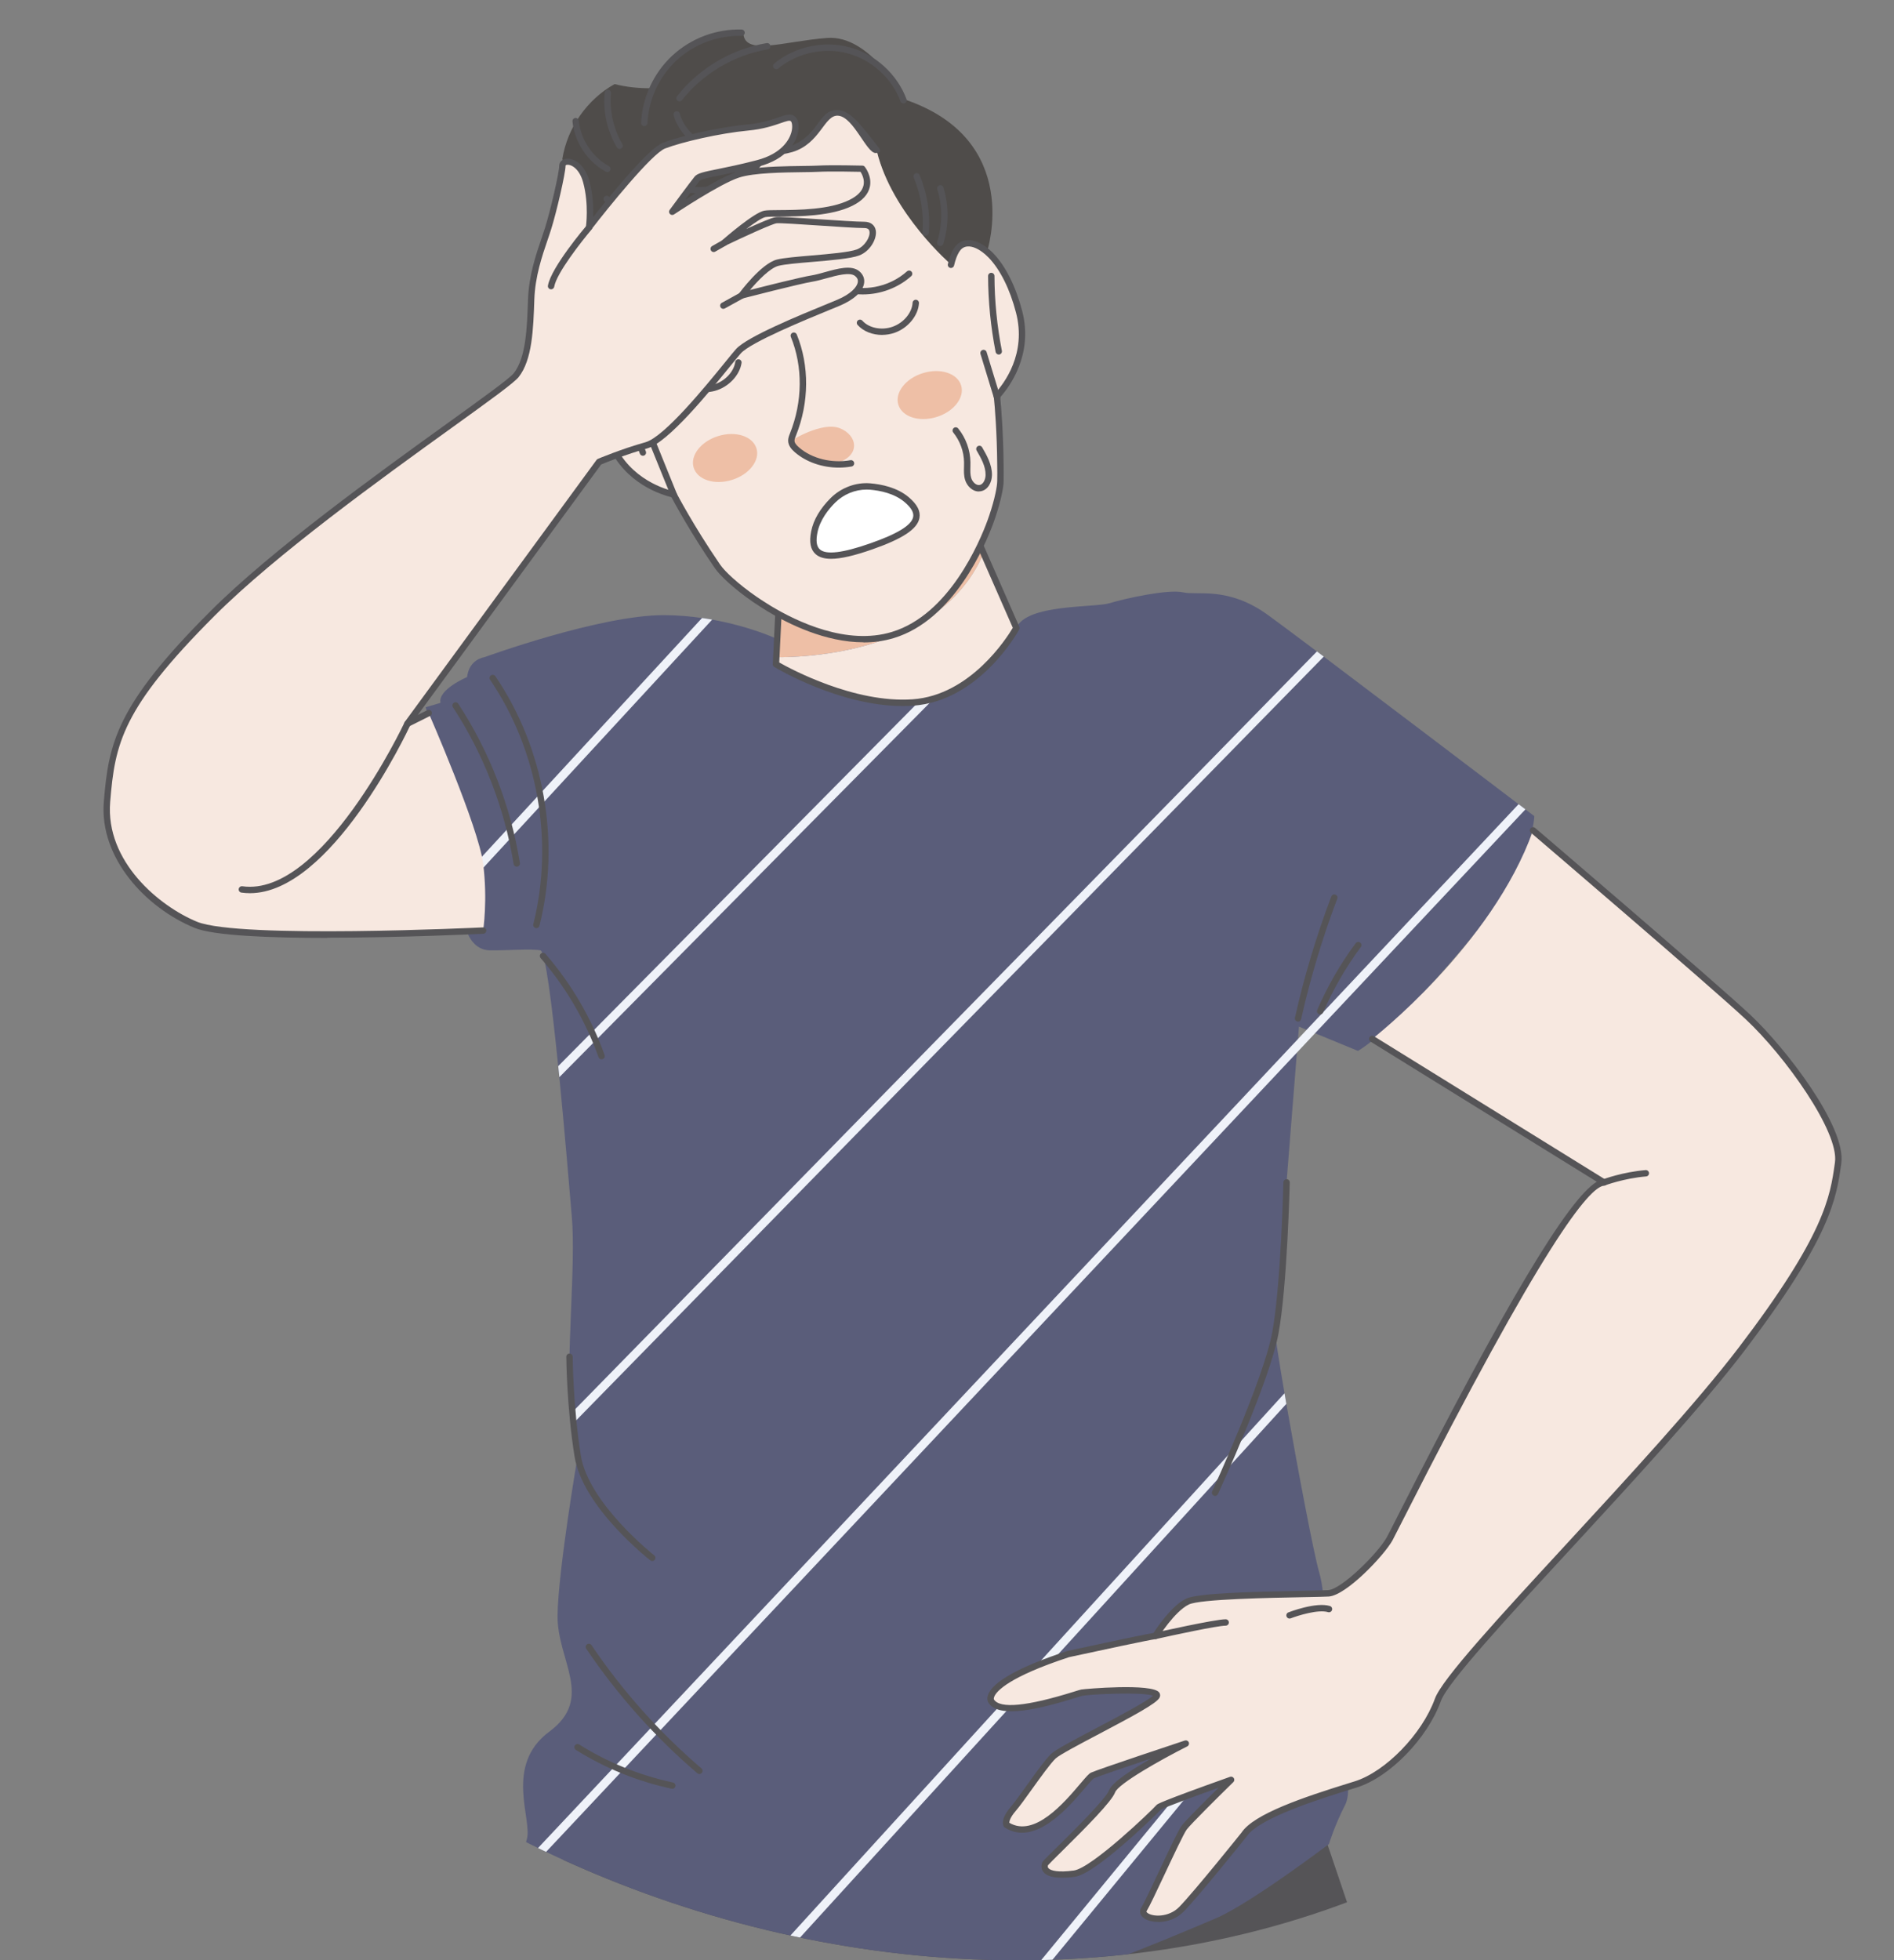 <?xml version="1.0" encoding="UTF-8"?><svg xmlns="http://www.w3.org/2000/svg" xmlns:xlink="http://www.w3.org/1999/xlink" viewBox="0 0 445.28 460.68"><rect x="0" y="0" width="445.28" height="460.68" fill="#808080" stroke="none"/><defs><style>.cls-1{clip-path:url(#clippath);}.cls-2{fill:none;}.cls-2,.cls-3,.cls-4,.cls-5,.cls-6,.cls-7,.cls-8,.cls-9{stroke-width:0px;}.cls-10{mix-blend-mode:multiply;}.cls-11{isolation:isolate;}.cls-3{fill:#f7e8e0;}.cls-4{fill:#4f4c4a;}.cls-5{fill:#555457;}.cls-6{fill:#5a5d7a;}.cls-7{fill:#fff;}.cls-8{fill:#eebfa6;}.cls-9{fill:#eff2f9;}</style><clipPath id="clippath"><path class="cls-2" d="m383.98,404.54c-105.07,101.75-292.6,56.42-361.68-65.66-31.28-56.15-27.57-107.64-1.78-151.41-1.77-4.78-2.56-9.95-2.49-15.02.14-10.72,4.37-20.73,10.61-29.32,14.24-19.62,36.54-30.67,53.34-47.67,7.78-7.87,13.61-17.09,18.62-26.9,4.85-9.49,9.01-19.32,14.07-28.7,4.85-8.99,10.65-17.64,18.39-24.4,8.59-7.51,19.28-12.31,30.48-14.33,23.98-4.33,48.12,4.23,67.21,18.59,33.16-12.73,67.46-11.45,102.36,20.46,99.51,89.21,167.28,260.86,50.87,364.36Z"/></clipPath></defs><g class="cls-11"><g id="_レイヤー_2"><g id="OBJECTS"><g class="cls-1"><path class="cls-5" d="m128.21,437.25s-12.38,60.88-21.1,102.86h113.77l8.6-43.37,9.47,43.37h109.25l-38.77-114.53-181.23,11.68Z"/><path class="cls-6" d="m360.71,191.78s0,10.35-13.64,27.17c-18.64,22.97-27.81,28.01-27.81,28.01l-10.09-4.15-1.98-.81-1.8-.74s-.09,1.06-.24,2.91c-.07.89-.15,1.96-.25,3.19-1.36,16.91-5.07,63.29-5.07,65.9,0,1.06.89,6.74,2.16,14.15.14.81.29,1.65.43,2.5,2.6,14.88,6.38,34.93,7.7,39.51.9,3.11,1.12,6.59,1.23,10.34.03.99.05,2.01.07,3.04.09,4.1.21,8.47,1.01,13.02,1.76,10.01,6.3,23.5,3.8,28.36s-3.8,9.17-3.8,9.17c0,0-18.71,14.18-26.78,17.54-5.7,2.38-26.44,11.4-43.99,16.67-1.14.34-2.27.67-3.38.97-5.94,1.66-11.34,2.77-15.45,2.91-12.65.42-28.34-1.08-44.89-4.98-.73-.17-1.47-.35-2.21-.54-4.55-1.12-9.16-2.43-13.78-3.93-22.24-7.23-39.2-17.24-39.2-17.24,0,0-.05-1.5,0-3.57.02-.94.07-2,.15-3.09.16-2.03.44-4.16.95-5.85,1.39-4.58-5.42-17.37,5.28-25.3,10.71-7.92,1.81-16.67,1.95-27.33.14-10.66,4.73-37.44,4.73-37.44-.74-1.86-1.23-4.32-1.54-7.18-.09-.84-.17-1.72-.23-2.63-.95-13.95,1.36-35.1.4-46.34-.56-6.59-1.68-20.1-2.94-32.89-.09-.87-.18-1.73-.27-2.59-1.44-14.28-3.04-26.99-4.18-27.21-2.23-.42-8.27.07-11.93,0-3.66-.07-5.03-3.68-5.03-3.68.41-2.34.12-6.4-.59-11.27-.11-.82-.24-1.66-.39-2.53-2.67-16.43-9.03-39.65-9.03-39.65l3.48-1.03c-.7-3.12,6.25-6.06,6.25-6.06.49-4.23,4.03-4.66,4.03-4.66,0,0,27.46-10,42.4-9.89,3.1.02,6.06.28,8.8.67.81.11,1.61.24,2.38.38,9.16,1.63,15.35,4.58,15.35,4.58l50.1-2.33,2.95-.14,3.12-.14c2.36-5.7,18.35-4.73,21.96-5.84,3.62-1.11,13.76-3.34,17.24-2.54,3.47.79,10.56-1.49,20.01,5.36,2.07,1.5,6.22,4.6,11.45,8.53.52.39,1.06.8,1.61,1.21,14.89,11.21,37.1,28.06,45.8,34.68.6.46,1.14.87,1.61,1.22,1.33,1.01,2.08,1.58,2.08,1.58Z"/><g class="cls-10"><path class="cls-9" d="m167.43,145.61c-13.31,14.42-26.61,28.84-39.92,43.27-6,6.5-11.99,13-18,19.5-.11-.82-.24-1.66-.39-2.53,15.83-17.15,31.65-34.3,47.47-51.45,2.82-3.06,5.64-6.11,8.46-9.17.81.11,1.61.24,2.38.38Z"/></g><g class="cls-10"><path class="cls-9" d="m235.83,147.72c-5.64,5.71-11.29,11.42-16.94,17.13l-40.06,40.47c-13.36,13.49-26.71,26.98-40.06,40.47-2.42,2.45-4.84,4.89-7.26,7.34-.09-.87-.18-1.73-.27-2.59,3.68-3.71,7.36-7.43,11.03-11.14,13.36-13.49,26.71-26.98,40.06-40.47,13.35-13.49,26.71-26.98,40.06-40.47,3.5-3.53,6.99-7.07,10.49-10.6l2.95-.14Z"/></g><g class="cls-10"><path class="cls-9" d="m311.22,154.3c-11.54,11.79-23.08,23.58-34.63,35.36-16.91,17.28-33.83,34.55-50.74,51.82-16.92,17.28-33.83,34.55-50.75,51.82-13.6,13.89-27.22,27.79-40.82,41.69-.09-.84-.17-1.72-.23-2.63,15.26-15.58,30.52-31.15,45.77-46.74,16.92-17.27,33.83-34.54,50.75-51.82,16.91-17.27,33.83-34.54,50.74-51.81,9.44-9.64,18.87-19.27,28.3-28.9.52.39,1.06.8,1.61,1.21Z"/></g><g class="cls-10"><path class="cls-9" d="m358.63,190.2c-13.23,14.07-26.45,28.13-39.67,42.2l-9.79,10.41-4.27,4.55-42.26,44.97c-18.71,19.91-37.41,39.81-56.11,59.71-18.7,19.9-37.41,39.8-56.11,59.7-9.22,9.82-18.44,19.63-27.66,29.44.02-.94.07-2,.15-3.09,11-11.7,22-23.41,33-35.11,18.78-19.98,37.55-39.95,56.32-59.93,18.71-19.9,37.41-39.8,56.11-59.71,12.28-13.06,24.55-26.11,36.81-39.17.69-.72,1.37-1.45,2.04-2.17,5.76-6.12,11.51-12.24,17.26-18.36,10.86-11.55,21.72-23.11,32.57-34.66.6.46,1.14.87,1.61,1.22Z"/></g><g class="cls-10"><path class="cls-9" d="m302.42,329.91c-4.67,5.13-9.35,10.25-14.02,15.38-16.48,18.07-32.95,36.14-49.43,54.21-16.53,18.14-33.07,36.28-49.6,54.42l-11.43,12.54c-.73-.17-1.47-.35-2.21-.54,6.13-6.73,12.27-13.46,18.4-20.19,16.47-18.07,32.95-36.14,49.42-54.21,16.47-18.07,32.95-36.14,49.42-54.21,3.01-3.3,6.02-6.6,9.02-9.9.14.81.29,1.65.43,2.5Z"/></g><g class="cls-10"><path class="cls-9" d="m311.42,382.8c-4.9,5.95-9.8,11.91-14.7,17.86-18.35,22.3-36.71,44.6-55.06,66.9-1.14.34-2.27.67-3.38.97,10.12-12.3,20.24-24.59,30.36-36.89,14.24-17.29,28.47-34.59,42.71-51.88.03.99.05,2.01.07,3.04Z"/></g><path class="cls-3" d="m360.44,195.12s41.98,35.86,50.59,43.92,22.24,26.27,21.13,34.19c-1.11,7.92-2.22,16.96-22.8,43.92-20.57,26.97-68.18,73.6-71.3,82.29-3.13,8.69-11.95,17.58-19.32,19.88-7.37,2.29-23.07,6.95-26.27,11.81,0,0-11.03,13.76-14.69,17.51-3.66,3.75-10.15,2.13-8.8,0,1.34-2.13,8.15-17.47,9.45-19.18,1.3-1.71,11.03-11.21,11.03-11.21,0,0-16.54,5.88-16.96,6.39-.42.51-15.14,15.01-19.92,15.66-4.94.67-7.54-.26-6.86-2.32.17-.51,14.64-13.99,15.75-17.05,1.11-3.06,17.33-11.21,17.33-11.21,0,0-20.25,6.72-21.96,7.51-1.71.79-11.81,17.05-20.2,11.58,0,0-.65-1.11,1.58-3.71,2.22-2.59,7.23-10.29,9.45-12.42s23.03-11.86,24.28-14.08c1.25-2.22-16.03-1.16-17.61-.83s-18.44,6.53-21.31,1.95c0,0-2.78-4.17,18.16-11.03,0,0,18.76-4.08,20.48-4.26,0,0,3.89-6.3,7.51-8.06s29.56-1.71,33.17-1.95c3.61-.23,12.23-8.99,14.36-12.79,2.13-3.8,41.05-83.21,50.41-83.77l-54.49-33.73s28.17-21.87,37.81-49.02Z"/><path class="cls-5" d="m272.29,451.65c-1.43,0-2.69-.37-3.45-.96-.84-.66-1.03-1.6-.5-2.44.59-.93,2.39-4.77,4.14-8.49,2.77-5.89,4.64-9.82,5.35-10.75.91-1.2,5.68-5.96,8.66-8.9-5.76,2.07-12.71,4.64-13.51,5.11-1.27,1.28-15.34,15.16-20.31,15.83-2.63.36-6.04.46-7.33-1.09-.35-.42-.69-1.15-.34-2.21.1-.29.21-.43,3.37-3.54,3.79-3.74,11.67-11.53,12.39-13.53.66-1.81,5.43-4.89,9.91-7.45-6.23,2.09-12.64,4.28-13.53,4.69-.27.15-1.19,1.23-2,2.19-3.84,4.53-11.84,13.96-18.93,9.34-.1-.06-.18-.15-.24-.25-.15-.26-.79-1.72,1.65-4.57.91-1.07,2.33-3.04,3.82-5.13,2.13-2.98,4.34-6.06,5.68-7.34,1.05-1.01,5.49-3.34,10.62-6.05,4.81-2.53,11.92-6.28,13.32-7.62-2.29-.93-14.71-.36-16.59.02-.2.04-.82.24-1.54.46-8.29,2.58-18.12,5.05-20.56,1.15-.07-.1-.45-.75-.08-1.82,1.08-3.11,7.52-6.68,18.64-10.32.8-.18,17.17-3.73,20.26-4.24.84-1.31,4.28-6.41,7.63-8.04,2.68-1.31,15.17-1.64,27.73-1.88,2.73-.05,4.88-.09,5.72-.14,3.1-.2,11.6-8.56,13.76-12.41.27-.48,1.18-2.27,2.56-4.99,24.98-49.25,40.01-74.49,46.83-78.57l-53.2-32.93c-.35-.22-.46-.68-.24-1.03.22-.35.68-.46,1.03-.24l54.49,33.73c.28.17.41.5.33.82-.08.32-.36.55-.68.57-3.52.21-14.56,13.97-47.21,78.34-1.38,2.73-2.3,4.53-2.58,5.04-1.99,3.55-10.84,12.9-14.97,13.17-.88.06-2.94.09-5.79.15-7.95.15-24.5.45-27.1,1.72-3.38,1.64-7.16,7.72-7.2,7.78-.12.2-.33.33-.56.35-1.33.14-13.92,2.84-20.4,4.25-14.21,4.66-17.01,7.99-17.55,9.2-.22.49-.12.72-.12.73,1.4,2.24,7.74,1.64,18.82-1.82.88-.28,1.42-.44,1.69-.5.67-.14,16.72-1.55,18.35.69.27.37.29.84.06,1.25-.75,1.34-5.84,4.09-14.13,8.46-4.61,2.43-9.38,4.94-10.28,5.8-1.24,1.19-3.5,4.35-5.5,7.13-1.52,2.12-2.95,4.12-3.91,5.23-1.32,1.54-1.48,2.42-1.48,2.75,5.93,3.5,12.93-4.75,16.71-9.21,1.38-1.62,2.01-2.35,2.51-2.58,1.73-.8,21.21-7.26,22.04-7.54.37-.12.78.06.93.42.15.36,0,.78-.36.96-6.17,3.1-16.22,8.78-16.96,10.8-.78,2.13-6.72,8.13-12.75,14.08-1.4,1.38-2.72,2.69-3.03,3.05-.1.37,0,.55.1.68.5.6,2.32,1.06,5.97.56,4.24-.58,18.35-14.13,19.45-15.4.16-.19.54-.66,17.28-6.62.33-.12.7.01.89.31.19.3.14.69-.11.93-3.35,3.27-9.95,9.81-10.95,11.13-.66.87-3.17,6.2-5.18,10.48-1.93,4.1-3.6,7.64-4.23,8.65-.07.12-.14.23.16.47,1.19.94,5.02,1.12,7.47-1.39,3.59-3.68,14.53-17.32,14.64-17.46,2.89-4.41,14.65-8.35,25.44-11.69l1.19-.37c7.23-2.25,15.86-11.14,18.84-19.41,1.66-4.62,15.11-19.2,30.68-36.08,14.43-15.64,30.79-33.38,40.73-46.41,20.26-26.56,21.52-35.48,22.62-43.35l.03-.22c1.01-7.17-11.78-25.02-20.9-33.54-8.51-7.96-50.15-43.54-50.57-43.9-.31-.27-.35-.74-.08-1.06.27-.31.74-.35,1.06-.08.42.36,42.09,35.96,50.62,43.95,8.1,7.58,22.57,26.22,21.36,34.85l-.03.22c-1.13,8.05-2.41,17.18-22.91,44.06-9.98,13.08-26.37,30.84-40.82,46.51-14.82,16.06-28.81,31.23-30.37,35.57-3.17,8.8-12.05,17.93-19.8,20.34l-1.19.37c-7.07,2.19-21.79,6.75-24.68,11.14-.49.62-11.13,13.89-14.78,17.62-1.73,1.78-4.04,2.48-6.03,2.48Z"/><path class="cls-5" d="m377.11,278.61c-.3,0-.59-.18-.7-.49-.15-.39.05-.82.44-.97.19-.07,4.61-1.72,10.02-2.18.4-.04.78.27.81.68.04.41-.27.78-.68.81-5.2.44-9.58,2.08-9.62,2.09-.09.03-.18.05-.26.05Z"/><path class="cls-5" d="m271.66,385.18c-.34,0-.65-.24-.73-.58-.09-.4.16-.81.57-.9.58-.13,14.1-3.17,16.66-3.17.41,0,.75.34.75.75s-.34.75-.75.75c-1.98,0-12.46,2.26-16.33,3.13-.06.01-.11.02-.17.02Z"/><path class="cls-5" d="m303.17,380.36c-.3,0-.58-.18-.7-.48-.15-.39.04-.82.43-.97.26-.1,6.48-2.5,9.76-1.5.4.12.62.54.5.94-.12.39-.53.62-.94.5-2.3-.7-7.12.82-8.78,1.46-.09.03-.18.05-.27.05Z"/><path class="cls-8" d="m231.22,129.97l-2.65-6.02-44.94,7.51-1.12,23c18.53-.03,41.07-6.08,48.71-24.48Z"/><path class="cls-3" d="m231.22,129.97c-7.64,18.39-30.18,24.45-48.71,24.48l-.08,1.65s16.77,10.05,32.15,8.99c15.38-1.07,24.37-17.51,24.37-17.51l-7.73-17.61Z"/><path class="cls-5" d="m212.21,165.92c-14.69,0-29.51-8.78-30.17-9.18-.24-.14-.38-.4-.36-.68l1.2-24.65c.02-.35.28-.65.63-.7l44.94-7.5c.34-.06.67.12.81.44l10.38,23.63c.09.21.08.46-.03.66-.37.69-9.37,16.82-24.98,17.9-.8.06-1.61.08-2.42.08Zm-29.01-10.24c2.58,1.47,17.64,9.61,31.33,8.66,13.64-.94,22.25-14.55,23.58-16.81l-9.99-22.75-43.77,7.3-1.15,23.59Z"/><path class="cls-4" d="m232.07,59.15c-1.64-1.42-3.27-2.08-4.6-2-.52.03-.99.18-1.42.42-1.2.68-1.97,2.54-2.46,4.62,0,0-13.89-11.96-17.45-26.62,0,0-16.65-2.75-28.03,2.84,0,0-11.84,12.36-25.22,12.8,0,0-7.37,11.81-5.32,21.32,1.07,4.91,1.73,7.95,2.11,9.74.03.16.07.33.11.5.01.08.03.17.04.25.02.06.03.12.04.18.01.01.01.02.01.04.02.09.04.2.07.3.01.08.03.17.05.26.01.05.02.1.03.16.01.05.03.11.03.17.06.29.09.4.09.4-1.59-1.47-3.25-2.55-4.61-2.49-1.11.07-2.15.75-2.97,1.97-3.03-6.18-6.09-12.45-7.56-19.17-1.47-6.76-1.21-14.13,2.15-20.18l-.33-.18c-2.36-1.7-4.01-4.31-4.62-7.15,1.17-7.28,5.81-13.97,12.29-17.57,2.85.73,5.79,1.02,8.76.97,4.75-14.04,21.5-13.25,21.5-13.25-.07,5.88,9.35,2.22,19.69,1.44,10.2-.79,17.96,13.98,18.19,14.44h.01c28.11,9.49,19.4,35.79,19.4,35.79Z"/><path class="cls-3" d="m235.21,109.27c.02,1.21.01,2.46-.01,3.75,0,.73-.17,1.8-.44,3.11-.31,1.45-.8,3.2-1.44,5.13-.13.41-.29.84-.44,1.25-3.54,9.7-11.11,23.08-22.95,26.68-9.79,2.99-20.91-1.23-29.15-6.23h-.01s-.01-.01-.02-.02c-.54-.33-1.03-.64-1.55-.98-.6-.37-1.17-.75-1.73-1.14-4.4-3.04-7.57-6.04-8.68-7.63-.11-.18-.27-.37-.38-.55-5.99-8.74-9.98-16.37-9.98-16.37l-.04-.09c-5.1-1.22-12.35-4.95-15.37-13.53-1.2-3.41-1.85-6.49-2.07-9.19-.08-.99-.11-1.93-.08-2.81.02-.62.06-1.21.13-1.78.08-.78.22-1.5.4-2.16.3-1.08.7-2,1.19-2.71.82-1.21,1.86-1.89,2.97-1.96,1.37-.06,3.02,1.02,4.61,2.49,0,0-.03-.11-.09-.4,0-.05-.02-.11-.03-.17-.01-.05-.02-.1-.03-.16-.02-.09-.04-.18-.05-.26-.02-.09-.05-.19-.07-.3,0-.02,0-.03-.01-.04-.01-.05-.02-.11-.04-.18-.01-.08-.03-.17-.04-.25-.04-.17-.08-.34-.11-.5-.38-1.79-1.04-4.83-2.11-9.74-2.06-9.5,5.32-21.32,5.32-21.32,13.38-.44,25.22-12.8,25.22-12.8.03-.62.19-1.61.91-2.3.74-.71,1.73-.76,2.17-.8,2.49-.18,6.2-.45,8.38-2.07,1.61-1.2,1.11-1.82,4.03-4.51,1.61-1.49,2.41-2.23,3.29-2.42,3.99-.87,8.98,8.73,9.24,9.25,3.56,14.67,17.45,26.62,17.45,26.62.5-2.08,1.26-3.94,2.46-4.62.42-.25.9-.39,1.42-.42,1.33-.08,2.96.58,4.6,2h.01c.32.27.63.56.95.89,2.51,2.62,4.97,7.01,6.58,13.24,2.29,8.8-1.67,15.95-5.24,19.82.01,0,.01.05.04.13,0,.04.02.1.02.21.14,1.27.72,7.68.79,15.83Z"/><path class="cls-8" d="m186.04,103.54s7.18-4.54,11.4-2.91c4.21,1.63,5.25,6.83-1.61,8.45,0,0-8.36-1.49-9.79-5.55Z"/><path class="cls-8" d="m211.2,95.11c.88,2.85,4.89,4.15,8.97,2.89,4.08-1.25,6.67-4.58,5.79-7.43s-4.89-4.15-8.97-2.89c-4.08,1.25-6.67,4.58-5.79,7.43Z"/><path class="cls-8" d="m163.08,109.9c.88,2.85,4.89,4.15,8.97,2.89,4.08-1.25,6.67-4.58,5.79-7.43-.88-2.85-4.89-4.15-8.97-2.89-4.08,1.25-6.67,4.58-5.79,7.43Z"/><path class="cls-5" d="m234.81,83.32c-.35,0-.66-.25-.74-.61-1.15-5.87-1.75-11.87-1.77-17.85,0-.41.33-.75.75-.75h0c.41,0,.75.33.75.75.02,5.88.61,11.79,1.74,17.57.08.41-.19.8-.59.88-.05,0-.1.01-.15.01Z"/><path class="cls-5" d="m151.14,107.1c-.3,0-.59-.18-.7-.48-2.07-5.44-4.54-10.79-7.34-15.9-.2-.36-.07-.82.3-1.02.36-.2.82-.07,1.02.3,2.83,5.17,5.33,10.58,7.42,16.09.15.39-.05.82-.43.97-.09.03-.18.05-.27.05Z"/><path class="cls-5" d="m197.21,109.89c-3.87,0-7.66-1.29-10.35-3.62-.67-.58-1.56-1.49-1.57-2.73,0-.62.23-1.19.43-1.69,2.99-7.47,3.05-15.71.21-22.68-.16-.38.03-.82.41-.98.38-.16.82.03.98.41,2.99,7.33,2.93,15.98-.18,23.74-.19.48-.35.86-.35,1.2,0,.48.33.98,1.05,1.6,3.05,2.64,7.69,3.79,12.1,3.01.41-.07.8.2.87.61.07.41-.2.8-.61.87-.99.17-1.99.26-2.99.26Z"/><path class="cls-5" d="m207.39,78.71c-2.25,0-4.43-.83-5.77-2.35-.27-.31-.25-.78.06-1.06.31-.28.78-.25,1.06.06,1.54,1.74,4.54,2.34,7.12,1.42,2.59-.92,4.56-3.29,4.69-5.63.02-.41.38-.72.79-.71.41.02.73.38.71.79-.16,2.92-2.56,5.85-5.69,6.96-.96.34-1.98.51-2.98.51Z"/><path class="cls-5" d="m202.84,69.19c-1.34,0-2.69-.16-4-.48-.4-.1-.65-.51-.55-.91.1-.4.51-.65.91-.55,4.89,1.21,10.27-.12,14.03-3.48.31-.27.78-.25,1.06.06.28.31.25.78-.06,1.06-3.12,2.78-7.24,4.3-11.39,4.3Z"/><path class="cls-5" d="m165.75,92.18c-2.48,0-4.85-1.03-6.15-2.82-.24-.33-.17-.8.16-1.05.34-.24.8-.17,1.05.16,1.36,1.86,4.25,2.67,6.88,1.94,2.65-.74,4.82-2.98,5.17-5.34.06-.41.44-.7.85-.63.41.06.69.44.63.85-.44,2.91-3.06,5.68-6.25,6.56-.77.21-1.56.32-2.34.32Z"/><path class="cls-5" d="m157.49,84.66c-.39,0-.72-.3-.75-.69-.03-.41.28-.77.69-.81,5.03-.4,9.7-3.36,12.21-7.74.21-.36.66-.48,1.02-.28.36.21.48.66.28,1.02-2.75,4.8-7.88,8.05-13.39,8.49-.02,0-.04,0-.06,0Z"/><path class="cls-5" d="m202.99,150.94c-8.94,0-17.63-4.31-22.62-7.33-.02-.01-.05-.03-.07-.05-.53-.32-1.02-.63-1.54-.97-.58-.36-1.14-.74-1.71-1.12-4.6-3.18-7.78-6.23-8.9-7.84l-.16-.23c-.08-.11-.16-.22-.23-.33-5.39-7.87-9.22-14.94-9.9-16.22-3.78-.97-12.13-4.18-15.56-13.92-1.16-3.28-1.87-6.44-2.12-9.38-.09-1.07-.11-2.02-.07-2.91.02-.62.06-1.22.13-1.84.09-.79.23-1.56.43-2.27.31-1.14.75-2.12,1.29-2.92.94-1.39,2.19-2.21,3.54-2.29,1.03-.06,2.18.37,3.48,1.3l-2.14-9.89c-.09-.4.17-.8.57-.89.41-.09.8.17.89.57l2.16,9.97c.02.1.04.2.06.29l.05.24s.02.09.03.16c0,0,0,.01,0,.02h0c.08.31.13.57.17.77.02.09.03.14.04.19l.07.33c.07.32-.07.65-.36.82-.29.17-.64.13-.88-.1-2.11-1.95-3.37-2.33-4.07-2.29-.87.06-1.7.62-2.38,1.63-.45.66-.82,1.52-1.09,2.48-.17.64-.3,1.33-.38,2.05-.07.58-.11,1.13-.12,1.72-.03.83,0,1.75.07,2.74.23,2.81.92,5.84,2.04,9.01,3.29,9.34,11.47,12.24,14.83,13.05.22.05.4.2.5.39l.05.09c.03.06,4.03,7.68,9.92,16.28.07.1.14.2.2.29l.18.26c1,1.45,4.09,4.4,8.48,7.43.57.38,1.12.76,1.7,1.12.53.35,1.02.66,1.55.98.03.02.05.03.08.05,6.16,3.72,17.91,9.35,28.5,6.12,13.46-4.09,20.6-21.1,22.47-26.22l.12-.34c.11-.3.21-.6.31-.89.62-1.85,1.11-3.59,1.42-5.06.28-1.27.42-2.3.43-2.96.02-1.28.03-2.53,0-3.73-.06-7.6-.58-13.96-.78-15.77v-.1s-.01-.02-.02-.03h0c-.02-.06-.03-.12-.04-.17-.04-.23.03-.46.19-.63,2.35-2.54,7.56-9.49,5.07-19.11-1.42-5.51-3.7-10.09-6.4-12.91-.28-.29-.55-.54-.82-.78-.03-.02-.06-.04-.09-.07-1.44-1.24-2.88-1.89-4.06-1.81-.4.02-.76.13-1.08.32-.6.34-1.45,1.33-2.12,4.16-.1.4-.5.65-.9.56-.4-.1-.65-.5-.55-.9.65-2.72,1.58-4.39,2.82-5.1.52-.31,1.12-.49,1.75-.52,1.55-.1,3.33.65,5.05,2.11.03.02.06.04.09.07.37.32.69.62,1,.94,2.87,2.99,5.28,7.81,6.77,13.57,2.64,10.19-2.97,17.75-5.17,20.22,0,.03,0,.06,0,.09.19,1.77.72,8.2.79,15.86.02,1.21,0,2.47,0,3.76,0,.77-.16,1.87-.46,3.26-.32,1.51-.83,3.32-1.46,5.21-.1.3-.21.61-.32.92l-.12.35c-1.93,5.29-9.31,22.86-23.44,27.14-2.36.72-4.76,1.03-7.15,1.03Z"/><path class="cls-5" d="m174.83,37.25c-2.62,0-4.92-.34-7.03-1.04-4.69-1.54-8.3-5.03-9.42-9.11-.11-.4.12-.81.52-.92.4-.11.81.12.92.52.99,3.6,4.23,6.7,8.44,8.09,3.38,1.11,7.34,1.26,12.44.46,2.58-.4,3.9-.46,5.28-.99,6.47-2.45,6.35-7.96,10.35-8.38,3.16-.34,5.64,2.86,10.18,8.72.22.28.5.7.36,1-.16.34-.8.35-1,.36-2.16.04-5.18-8.45-8.8-8.77-3.31-.28-4.15,6.54-10.79,8.54-1.49.45-3.57.72-5.34,1-2.22.35-4.24.52-6.1.52Z"/><path class="cls-5" d="m164.46,45.44c-5.06,0-10.12-2.04-13.73-5.6-.29-.29-.3-.77,0-1.06.29-.3.77-.3,1.06,0,3.61,3.56,8.78,5.48,13.84,5.13,5.06-.34,9.92-2.94,13.02-6.96.25-.33.72-.39,1.05-.14.33.25.39.72.14,1.05-3.35,4.35-8.62,7.16-14.1,7.54-.42.03-.84.04-1.26.04Z"/><path class="cls-5" d="m154.56,51.6c-4.47,0-8.95-1.44-12.39-4.25-.32-.26-.37-.73-.11-1.06.26-.32.73-.37,1.06-.11,5.59,4.57,14.17,5.23,20.4,1.57.36-.21.82-.09,1.03.27.21.36.09.82-.27,1.03-2.92,1.71-6.31,2.55-9.72,2.55Z"/><path class="cls-5" d="m142.59,84.75c-.27,0-.53-.14-.66-.39-.33-.61-8.07-15.1-8.21-22.77-.14-8.01.59-12.52,2.77-17.25.17-.38.62-.54,1-.37.38.17.54.62.37,1-2.1,4.56-2.77,8.74-2.64,16.6.12,7.31,7.95,21.94,8.03,22.09.2.37.06.82-.31,1.02-.11.06-.23.09-.35.09Z"/><path class="cls-5" d="m234.43,94.18c-.32,0-.62-.21-.72-.53l-3.2-10.47c-.12-.4.1-.82.5-.94.4-.12.82.1.94.5l3.2,10.47c.12.4-.1.82-.5.94-.07.02-.15.03-.22.03Z"/><path class="cls-5" d="m158.42,117.03c-.3,0-.58-.18-.7-.47l-5.73-14.14c-.16-.38.03-.82.41-.98.39-.15.82.03.98.41l5.73,14.14c.16.38-.03.82-.41.98-.09.04-.19.05-.28.05Z"/><path class="cls-7" d="m204.82,128.4c-10.19,3.56-14.65,2.95-13.38-3.41.61-3.04,2.54-5.6,4.39-7.44,2.26-2.24,5.51-3.49,8.69-3.23.03,0,.05,0,.08,0,2.72.23,6.07.99,8.55,3.08,4.96,4.19,1.85,7.43-8.34,10.99Z"/><path class="cls-5" d="m195.39,131.32c-1.61,0-2.79-.36-3.61-1.07-1.23-1.07-1.58-2.84-1.07-5.4.54-2.7,2.09-5.33,4.6-7.83,2.46-2.43,5.92-3.72,9.28-3.44,2.67.23,6.34.97,9.05,3.26,2,1.69,2.82,3.29,2.52,4.89-.48,2.59-3.9,4.86-11.1,7.38h0c-4.23,1.48-7.39,2.21-9.68,2.21Zm8.34-16.27c-2.72,0-5.4,1.11-7.36,3.04-1.58,1.57-3.59,4.07-4.19,7.06-.4,1.98-.21,3.28.58,3.97,1.49,1.3,5.36.83,11.81-1.42h0c6.45-2.25,9.76-4.29,10.12-6.23.19-1.03-.47-2.17-2.02-3.48-2.41-2.04-5.75-2.71-8.13-2.91-.27-.02-.55-.03-.82-.03Zm1.1,13.36h0,0Z"/><path class="cls-5" d="m142.78,40.43c-.12,0-.25-.03-.36-.09-4.33-2.37-7.33-6.9-7.83-11.8-.04-.41.26-.78.67-.82.4-.03.78.26.82.67.46,4.42,3.16,8.5,7.06,10.64.36.2.5.66.3,1.02-.14.25-.39.39-.66.39Z"/><path class="cls-5" d="m145.67,35c-.26,0-.51-.13-.65-.37-2.27-3.84-3.29-8.4-2.87-12.85.04-.41.41-.72.82-.68.41.04.72.4.68.82-.38,4.13.57,8.37,2.67,11.95.21.36.09.82-.27,1.03-.12.07-.25.1-.38.1Z"/><path class="cls-5" d="m151.47,29.64s-.02,0-.04,0c-.41-.02-.73-.37-.71-.78.28-5.97,2.96-11.73,7.34-15.79,4.38-4.07,10.32-6.31,16.3-6.13.41.01.74.36.73.77-.01.42-.38.76-.77.73-5.59-.15-11.14,1.93-15.24,5.73-4.1,3.8-6.6,9.18-6.86,14.76-.02.4-.35.71-.75.71Z"/><path class="cls-5" d="m159.75,23.83c-.16,0-.33-.05-.46-.16-.33-.26-.38-.73-.13-1.05,5.16-6.57,12.85-11.12,21.09-12.49.41-.06.79.21.86.62.07.41-.21.79-.62.86-7.88,1.31-15.22,5.66-20.16,11.94-.15.19-.37.29-.59.29Z"/><path class="cls-5" d="m212.42,24.33c-.3,0-.59-.19-.7-.49-2.02-5.44-6.77-9.77-12.37-11.28-5.61-1.51-11.88-.16-16.37,3.53-.32.26-.79.22-1.06-.1-.26-.32-.22-.79.1-1.06,4.85-3.99,11.64-5.45,17.71-3.82,6.07,1.64,11.2,6.31,13.39,12.2.14.39-.05.82-.44.96-.09.03-.17.05-.26.05Z"/><path class="cls-5" d="m217.64,55.39s-.04,0-.06,0c-.41-.03-.72-.39-.69-.81.33-4.37-.38-8.81-2.07-12.86-.16-.38.02-.82.4-.98.38-.16.82.02.98.4,1.78,4.26,2.53,8.94,2.18,13.55-.03.39-.36.69-.75.69Z"/><path class="cls-5" d="m221.04,57.81c-.07,0-.15-.01-.22-.03-.39-.12-.62-.54-.49-.94,1.25-3.98,1.26-8.36.03-12.35-.12-.4.1-.82.5-.94.39-.12.81.1.94.5,1.31,4.27,1.3,8.97-.03,13.24-.1.32-.4.53-.72.53Z"/><path class="cls-5" d="m230.11,115.5c-1.51,0-2.79-1.31-3.22-2.74-.31-1.03-.28-2.07-.25-3.08,0-.35.02-.69.01-1.04-.04-2.54-.95-5.03-2.54-7-.26-.32-.21-.79.11-1.06.32-.26.79-.21,1.05.11,1.81,2.23,2.83,5.05,2.88,7.92,0,.37,0,.73-.01,1.1-.02.93-.05,1.81.19,2.61.28.93,1.15,1.81,2,1.65.87-.17,1.36-1.33,1.38-2.34.04-2.06-1.1-4.02-2.1-5.75-.21-.36-.09-.82.27-1.03.36-.21.82-.09,1.02.27,1.05,1.81,2.35,4.06,2.31,6.54-.03,1.59-.86,3.44-2.6,3.78-.17.03-.34.05-.5.05Z"/><path class="cls-3" d="m100.79,167.59s11.68,26.69,12.79,35.3c1.11,8.62,0,15.85,0,15.85,0,0-57.41,2.78-67.55-1.39-10.15-4.17-22-15.15-20.87-28.91,1.13-13.76,2.8-22.24,24.76-44.2,21.96-21.96,68.39-52.19,71.44-56.05,3.06-3.86,3.29-11.04,3.52-17.8.23-6.76,2.69-12.56,3.98-16.68,1.3-4.12,3.36-13.08,3.36-14.73s4.2-1.58,5.63,3.8c1.44,5.37.66,10.66.66,10.66,0,0,13.61-17.66,17.59-19.18,3.98-1.53,12.83-3.61,19.74-4.26,6.9-.65,9.41-3.27,10.66-1.94s.68,8.01-8.39,10.37c-9.07,2.36-13.32,2.55-14.21,3.61-.89,1.07-5.85,7.78-5.85,7.78,0,0,10.82-7.26,15.54-8.77,4.71-1.51,15.18-1.18,18.66-1.37,3.47-.19,10.47,0,10.47,0,0,0,3.86,4.77-2.66,8.01-6.51,3.24-17.96,2.18-20.23,2.59-2.27.42-9.54,6.78-9.54,6.78,0,0,10.66-5.11,12.21-5.3,1.55-.19,17.07,1.11,20.68,1.11s1.85,5.24-1.48,6.49c-3.34,1.25-15.42,1.53-18.88,2.41-3.46.88-8.49,7.69-8.49,7.69,0,0,13.42-3.47,16.61-3.98,3.2-.51,8.43-2.9,10.56-1.15,2.13,1.75.51,4.81-4.45,6.87s-20.73,8.27-23.48,11.37c-2.75,3.11-15.91,20.5-21.65,22.11-5.75,1.61-11.09,3.88-11.09,3.88l-45.06,61.53,5-2.5Z"/><path class="cls-5" d="m76.99,220.41c-13.58,0-26.78-.52-31.25-2.36-11.43-4.7-22.42-16.39-21.33-29.67,1.13-13.7,2.84-22.54,24.98-44.67,14.5-14.5,39.43-32.45,55.92-44.32,8.09-5.83,14.48-10.43,15.46-11.66,2.89-3.65,3.13-10.57,3.36-17.27.2-5.7,1.86-10.58,3.2-14.5.3-.88.58-1.7.82-2.47,1.3-4.14,3.32-12.96,3.32-14.51,0-.87.66-1.54,1.64-1.67,1.57-.21,4.33,1.03,5.47,5.28.85,3.2.95,6.33.88,8.42,3.79-4.81,12.99-16.16,16.38-17.46,4.06-1.56,13.04-3.66,19.94-4.31,3.35-.31,5.61-1.1,7.26-1.67,1.78-.62,3.06-1.06,4.02-.03.74.78.9,2.44.42,4.12-.48,1.66-2.34,5.71-9.17,7.49-.82.21-1.61.41-2.36.59,3.83-.63,9.04-.69,12.75-.74,1.45-.02,2.7-.03,3.52-.08,3.46-.19,10.24,0,10.53,0,.22,0,.43.11.56.28.07.09,1.74,2.19,1.19,4.71-.39,1.79-1.77,3.29-4.1,4.44-4.96,2.47-12.59,2.52-17.14,2.55-1.48,0-2.76.02-3.29.11-.81.15-2.6,1.35-4.52,2.8,2.94-1.34,6.08-2.7,6.96-2.8.82-.1,4.45.13,10.33.52,4.3.29,8.75.58,10.45.58,1.46,0,2.47.76,2.7,2.02.35,1.92-1.29,4.93-3.92,5.91-1.97.74-6.58,1.13-11.03,1.51-3.32.28-6.47.55-7.92.92-2,.51-4.85,3.49-6.7,5.68,3.94-1.01,12.08-3.05,14.52-3.44.87-.14,1.93-.43,3.04-.74,3.09-.86,6.29-1.75,8.11-.25.91.74,1.32,1.75,1.16,2.82-.29,1.97-2.4,3.91-5.79,5.33-.56.23-1.26.52-2.07.85-5.63,2.31-18.81,7.7-21.13,10.33-.49.56-1.35,1.61-2.43,2.93-5.12,6.3-14.66,18.02-19.59,19.4-5.04,1.41-9.82,3.36-10.81,3.77l-43.11,58.86,2.23-1.12c.37-.18.82-.03,1.01.34.19.37.04.82-.34,1.01l-5,2.5c-.31.15-.69.08-.91-.19-.22-.26-.24-.65-.03-.93l45.06-61.53c.08-.11.19-.19.31-.25.05-.02,5.46-2.31,11.18-3.91,4.46-1.25,14.17-13.18,18.83-18.91,1.09-1.34,1.95-2.4,2.47-2.98,2.55-2.88,15-7.98,21.69-10.72.8-.33,1.5-.62,2.06-.85,3.35-1.4,4.72-3.07,4.89-4.16.08-.55-.12-1.02-.63-1.44-1.22-1-4.29-.15-6.76.53-1.16.32-2.25.62-3.21.78-3.13.5-16.41,3.94-16.54,3.97-.31.08-.63-.04-.81-.31-.18-.26-.17-.61.02-.87.21-.29,5.23-7.04,8.9-7.97,1.57-.4,4.77-.67,8.16-.96,4.15-.35,8.86-.76,10.64-1.42,1.85-.7,3.21-2.95,2.97-4.24-.04-.22-.14-.79-1.23-.79-1.75,0-6.22-.3-10.55-.59-4.36-.29-9.31-.62-10.05-.53-1.04.12-7.9,3.27-11.98,5.23-.34.16-.74.05-.95-.26-.21-.31-.15-.73.13-.98.76-.66,7.5-6.51,9.9-6.95.66-.12,1.87-.13,3.55-.14,4.42-.03,11.83-.07,16.48-2.39,1.9-.94,3.01-2.09,3.3-3.41.31-1.38-.36-2.65-.7-3.19-1.5-.04-7.09-.15-10.03,0-.85.05-2.12.06-3.58.08-4.55.06-11.42.14-14.89,1.25-4.56,1.46-15.24,8.61-15.35,8.68-.3.2-.71.16-.96-.11-.25-.26-.28-.67-.06-.96.2-.27,4.98-6.75,5.87-7.82.67-.81,2.17-1.11,5.44-1.77,2.21-.45,5.25-1.06,9.16-2.08,6.09-1.58,7.7-5.04,8.11-6.46.39-1.35.19-2.4-.07-2.68-.28-.3-1.03-.06-2.43.43-1.62.56-4.08,1.41-7.61,1.74-6.77.64-15.57,2.69-19.54,4.21-3.11,1.19-13.52,14.08-17.27,18.94-.21.27-.57.37-.89.23-.31-.13-.5-.46-.45-.8,0-.05.73-5.2-.65-10.35-.88-3.29-2.82-4.31-3.82-4.18-.03,0-.33.05-.33.19,0,1.8-2.13,10.96-3.39,14.96-.24.78-.53,1.61-.83,2.5-1.31,3.83-2.93,8.59-3.12,13.98-.24,7.03-.49,14.21-3.68,18.24-1.11,1.4-6.94,5.6-15.76,11.95-16.46,11.85-41.32,29.75-55.74,44.17-21.81,21.81-23.41,29.99-24.54,43.73-1.15,14.03,11.57,24.52,20.41,28.16,9.88,4.06,66.66,1.36,67.23,1.33.41-.03.77.3.79.71.02.41-.3.77-.71.79-1.32.06-19.29.92-36.62.92ZM173.25,40.37c-1.63.36-3.02.65-4.19.88-2.37.48-4.25.86-4.59,1.26-.45.54-1.97,2.57-3.35,4.41,3.57-2.26,9-5.52,12.12-6.56Z"/><path class="cls-5" d="m129.56,67.99s-.08,0-.13-.01c-.41-.07-.68-.46-.61-.86.72-4.25,8.78-13.77,9.13-14.17.27-.31.74-.35,1.06-.09.32.27.35.74.08,1.06-2.26,2.66-8.25,10.25-8.79,13.45-.06.37-.38.62-.74.62Z"/><path class="cls-5" d="m167.79,59.23c-.26,0-.51-.14-.65-.38-.2-.36-.08-.82.28-1.02l2.5-1.42c.36-.2.82-.08,1.02.28.2.36.08.82-.28,1.02l-2.5,1.42c-.12.07-.24.1-.37.1Z"/><path class="cls-5" d="m170.06,72.58c-.26,0-.52-.14-.66-.39-.2-.36-.07-.82.29-1.02l4.28-2.36c.36-.2.82-.07,1.02.29.2.36.07.82-.29,1.02l-4.28,2.36c-.11.06-.24.09-.36.09Z"/><path class="cls-5" d="m58.76,209.9c-.67,0-1.33-.05-2-.14-.41-.06-.7-.44-.64-.85.06-.41.44-.7.85-.64,18.69,2.65,37.94-38.08,38.13-38.49.18-.38.62-.54,1-.36.37.18.54.62.36,1-.78,1.67-18.65,39.48-37.71,39.48Z"/><path class="cls-5" d="m126.1,218.11c-.06,0-.12,0-.18-.02-.4-.1-.65-.51-.54-.91,4.88-19.41,1.09-40.88-10.16-57.43-.23-.34-.14-.81.2-1.04.34-.23.81-.14,1.04.2,11.48,16.9,15.36,38.82,10.37,58.64-.09.34-.39.57-.73.57Z"/><path class="cls-5" d="m121.49,203.67c-.36,0-.68-.26-.74-.63-2.1-13.05-7.03-25.78-14.27-36.84-.23-.35-.13-.81.22-1.04.35-.23.81-.13,1.04.22,7.35,11.23,12.36,24.17,14.49,37.42.07.41-.21.79-.62.86-.04,0-.08,0-.12,0Z"/><path class="cls-5" d="m305.18,240.08c-.05,0-.11,0-.17-.02-.4-.09-.66-.49-.57-.9,2.16-9.65,5.04-19.24,8.55-28.49.15-.39.58-.58.97-.43.39.15.58.58.43.97-3.49,9.18-6.34,18.7-8.49,28.28-.08.35-.39.59-.73.59Z"/><path class="cls-5" d="m310.37,238.39c-.1,0-.2-.02-.3-.06-.38-.16-.55-.61-.39-.99,2.4-5.55,5.44-10.83,9.04-15.68.25-.33.71-.41,1.05-.16.33.25.4.72.16,1.05-3.53,4.77-6.51,9.94-8.87,15.39-.12.28-.4.45-.69.45Z"/><path class="cls-5" d="m141.43,248.94c-.31,0-.6-.19-.71-.5-3.08-8.57-7.66-16.41-13.62-23.3-.27-.31-.24-.79.08-1.06.31-.27.79-.24,1.06.08,6.08,7.03,10.76,15.02,13.9,23.77.14.39-.06.82-.45.96-.08.03-.17.04-.25.04Z"/><path class="cls-5" d="m153.33,366.83c-.16,0-.32-.05-.46-.16-.65-.51-15.89-12.56-17.79-24.38-1.86-11.58-1.94-23.33-1.94-23.45,0-.41.33-.75.75-.75h0c.41,0,.75.33.75.75,0,.12.08,11.75,1.92,23.22,1.81,11.24,17.08,23.32,17.24,23.44.33.26.38.73.13,1.05-.15.19-.37.29-.59.29Z"/><path class="cls-5" d="m285.66,351.54c-.11,0-.21-.02-.31-.07-.38-.17-.54-.62-.37-1,.12-.26,12.08-26.31,14.12-37.35,2.05-11.07,2.62-35.04,2.62-35.28,0-.41.37-.73.77-.73.41,0,.74.35.73.77,0,.24-.58,24.33-2.65,35.52-2.08,11.22-13.74,36.63-14.23,37.71-.13.27-.4.44-.68.44Z"/><path class="cls-5" d="m164.43,416.89c-.17,0-.35-.06-.49-.18-9.98-8.53-18.77-18.38-26.12-29.26-.23-.34-.14-.81.2-1.04.34-.23.81-.14,1.04.2,7.28,10.77,15.97,20.51,25.85,28.96.31.27.35.74.08,1.06-.15.17-.36.26-.57.26Z"/><path class="cls-5" d="m158.08,420.37c-.05,0-.1,0-.16-.02-8.01-1.71-15.58-4.78-22.53-9.12-.35-.22-.46-.68-.24-1.03.22-.35.68-.46,1.03-.24,6.79,4.25,14.21,7.25,22.04,8.93.41.09.66.49.58.89-.08.35-.39.59-.73.59Z"/></g></g></g></g></svg>